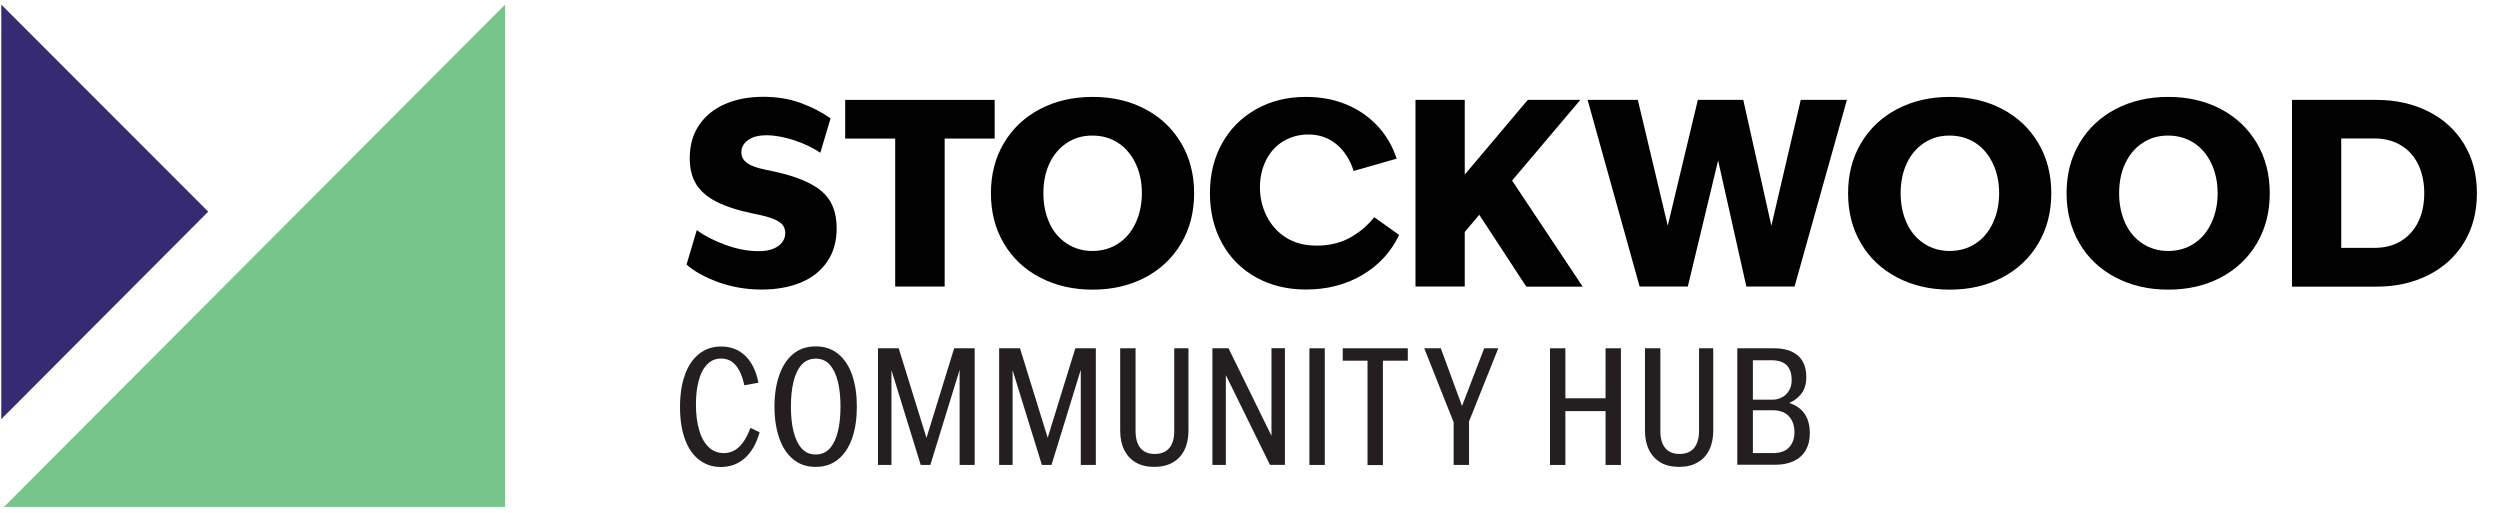 <?xml version="1.0" encoding="UTF-8"?> <svg xmlns="http://www.w3.org/2000/svg" id="Layer_1" viewBox="0 0 234 48"><defs><style> .cls-1 { fill: #231f20; } .cls-2 { fill: #362b72; } .cls-3 { fill: #78c58b; } .cls-4 { fill: #010101; } </style></defs><g><polygon class="cls-2" points="19.49 19.81 .12 39.23 .12 .43 19.49 19.81"></polygon><line class="cls-2" x1="19.49" y1="19.81" x2="3.62" y2="3.94"></line><line class="cls-2" x1="3.62" y1="3.94" x2=".12" y2=".43"></line></g><polygon class="cls-3" points="47.27 .43 47.27 47.45 .37 47.45 47.27 .43"></polygon><g><path class="cls-4" d="M67.2,26.4c-1.27-.47-2.25-1.02-2.94-1.64l.96-3.22c.72.53,1.61.99,2.68,1.38,1.06.39,2.11.59,3.13.59.53,0,.97-.07,1.33-.22.36-.14.64-.34.84-.6.2-.26.3-.54.3-.86,0-.46-.19-.82-.58-1.07-.38-.25-.98-.46-1.8-.64l-.58-.12c-1.46-.3-2.62-.68-3.48-1.12-.86-.44-1.5-.99-1.9-1.64-.4-.66-.6-1.46-.6-2.42,0-1.22.29-2.26.88-3.12.58-.86,1.4-1.52,2.44-1.97,1.04-.45,2.22-.67,3.55-.67s2.5.2,3.55.59c1.06.39,1.98.87,2.76,1.43l-.96,3.22c-.7-.48-1.52-.87-2.46-1.18-.94-.3-1.8-.46-2.58-.46-.5,0-.92.07-1.26.2-.34.14-.61.32-.8.56-.19.24-.29.52-.29.84s.1.58.3.79.46.38.79.5c.33.13.76.25,1.28.36l.6.12c2.1.45,3.61,1.07,4.55,1.87.94.8,1.4,1.95,1.4,3.46,0,1.22-.29,2.26-.88,3.12-.58.86-1.41,1.52-2.47,1.96s-2.28.66-3.66.66c-1.47,0-2.84-.24-4.12-.71Z"></path><path class="cls-4" d="M79.11,9.35h13.99v3.62h-13.99v-3.62ZM83.79,11.29h4.63v15.53h-4.63v-15.53Z"></path><path class="cls-4" d="M97.34,25.97c-1.45-.76-2.58-1.82-3.38-3.19-.81-1.37-1.21-2.93-1.21-4.69s.4-3.32,1.21-4.69c.81-1.37,1.94-2.43,3.38-3.19,1.45-.76,3.09-1.14,4.93-1.14s3.48.38,4.92,1.14c1.44.76,2.56,1.82,3.37,3.19.81,1.37,1.21,2.93,1.21,4.69s-.4,3.32-1.21,4.69-1.93,2.43-3.37,3.19c-1.44.76-3.08,1.14-4.92,1.14s-3.48-.38-4.93-1.14ZM104.68,22.79c.7-.46,1.24-1.11,1.62-1.93s.58-1.75.58-2.77-.19-1.95-.58-2.77-.92-1.47-1.62-1.93c-.7-.46-1.51-.7-2.44-.7s-1.7.23-2.4.7c-.7.46-1.24,1.11-1.62,1.93s-.56,1.75-.56,2.77.19,1.95.56,2.77.92,1.47,1.62,1.93c.7.46,1.5.7,2.4.7s1.74-.23,2.44-.7Z"></path><path class="cls-4" d="M117.58,25.97c-1.37-.76-2.43-1.82-3.19-3.19-.76-1.37-1.14-2.93-1.14-4.69s.38-3.32,1.14-4.68c.76-1.36,1.82-2.42,3.19-3.19s2.92-1.15,4.64-1.15c1.41,0,2.68.24,3.8.71,1.13.47,2.1,1.14,2.9,1.99.81.86,1.41,1.88,1.81,3.08l-4.03,1.15c-.34-1.06-.87-1.89-1.61-2.5-.74-.61-1.61-.91-2.62-.91-.85,0-1.62.2-2.32.61-.7.41-1.24,1-1.63,1.76-.39.77-.59,1.62-.59,2.57s.21,1.88.64,2.72,1.03,1.51,1.82,2c.79.5,1.75.74,2.87.74s2.18-.24,3.07-.73c.9-.49,1.66-1.13,2.3-1.93l2.33,1.66c-.75,1.58-1.9,2.83-3.43,3.74-1.54.91-3.3,1.37-5.28,1.37-1.76,0-3.32-.38-4.69-1.14Z"></path><path class="cls-4" d="M132.49,9.35h4.61v17.47h-4.61V9.35ZM133.64,20.44l9.36-11.09h4.92l-7.7,9.1-.79.5-3.86,4.58-1.92-3.1ZM136.95,17.8l4.13-1.58,7.06,10.61h-5.28l-5.9-9.02Z"></path><path class="cls-4" d="M148.6,9.35h4.7l3.53,14.83h-1.46l3.55-14.83h4.25l3.31,14.83h-1.39l3.46-14.83h4.32l-4.9,17.47h-4.51l-3.34-14.9h1.44l-3.58,14.9h-4.51l-4.87-17.47Z"></path><path class="cls-4" d="M177.57,25.97c-1.45-.76-2.58-1.82-3.38-3.19-.81-1.37-1.21-2.93-1.21-4.69s.4-3.32,1.21-4.69c.81-1.37,1.94-2.43,3.38-3.19,1.45-.76,3.09-1.14,4.93-1.14s3.48.38,4.92,1.14c1.44.76,2.56,1.82,3.37,3.19.81,1.37,1.21,2.93,1.21,4.69s-.4,3.32-1.21,4.69-1.93,2.43-3.37,3.19c-1.44.76-3.08,1.14-4.92,1.14s-3.48-.38-4.93-1.14ZM184.92,22.79c.7-.46,1.24-1.11,1.62-1.93s.58-1.75.58-2.77-.19-1.95-.58-2.77-.92-1.47-1.62-1.93c-.7-.46-1.51-.7-2.44-.7s-1.7.23-2.4.7c-.7.46-1.24,1.11-1.62,1.93s-.56,1.75-.56,2.77.19,1.95.56,2.77.92,1.47,1.62,1.93c.7.46,1.5.7,2.4.7s1.74-.23,2.44-.7Z"></path><path class="cls-4" d="M198.02,25.97c-1.45-.76-2.58-1.82-3.38-3.19s-1.21-2.93-1.21-4.69.4-3.32,1.21-4.69c.81-1.37,1.94-2.43,3.38-3.19,1.45-.76,3.09-1.14,4.93-1.14s3.48.38,4.92,1.14c1.44.76,2.56,1.82,3.37,3.19.81,1.37,1.21,2.93,1.21,4.69s-.4,3.32-1.21,4.69c-.81,1.37-1.93,2.43-3.37,3.19-1.44.76-3.08,1.14-4.92,1.14s-3.48-.38-4.93-1.14ZM205.37,22.79c.7-.46,1.24-1.11,1.62-1.93.38-.82.58-1.75.58-2.77s-.19-1.95-.58-2.77c-.38-.82-.92-1.47-1.62-1.93-.7-.46-1.51-.7-2.44-.7s-1.7.23-2.4.7c-.7.46-1.24,1.11-1.62,1.93s-.56,1.75-.56,2.77.19,1.95.56,2.77.92,1.47,1.62,1.93c.7.46,1.5.7,2.4.7s1.74-.23,2.44-.7Z"></path><path class="cls-4" d="M214.53,9.35h7.9c1.81,0,3.43.36,4.86,1.08,1.43.72,2.55,1.74,3.35,3.06.8,1.32,1.2,2.85,1.2,4.6s-.4,3.28-1.2,4.6c-.8,1.32-1.92,2.34-3.35,3.06-1.43.72-3.05,1.08-4.86,1.08h-7.9V9.35ZM217.46,23.2h4.8c.94,0,1.77-.21,2.47-.64s1.24-1.02,1.62-1.8c.38-.78.56-1.67.56-2.68s-.19-1.9-.56-2.68c-.38-.78-.92-1.38-1.62-1.8s-1.53-.64-2.47-.64h-4.78l1.66-1.22v12.67l-1.68-1.22Z"></path></g><g><path class="cls-1" d="M65.41,43.02c-.57-.45-1.01-1.1-1.31-1.94s-.45-1.83-.45-2.98.15-2.17.46-3.02c.3-.85.75-1.5,1.33-1.96s1.27-.69,2.07-.69c.6,0,1.13.13,1.6.39.47.26.87.64,1.19,1.15s.55,1.12.69,1.85l-1.32.24c-.17-.8-.44-1.42-.79-1.85-.36-.44-.82-.65-1.38-.65-.52,0-.96.18-1.31.55-.36.37-.62.87-.79,1.52-.18.64-.26,1.39-.26,2.24,0,.92.1,1.72.31,2.41.2.69.5,1.21.89,1.58.39.37.86.55,1.41.55s1.05-.2,1.46-.61.76-.99,1.03-1.75l.86.41c-.28,1.02-.73,1.82-1.35,2.39s-1.38.86-2.29.86c-.78,0-1.46-.23-2.02-.68Z"></path><path class="cls-1" d="M74.23,42.98c-.58-.48-1.01-1.14-1.3-2-.29-.85-.44-1.82-.44-2.92s.15-2.08.44-2.92.72-1.52,1.3-2c.57-.48,1.28-.72,2.12-.72s1.55.24,2.12.72c.58.48,1.01,1.14,1.3,1.99.29.85.43,1.82.43,2.93s-.14,2.09-.43,2.93-.72,1.51-1.3,1.99c-.58.48-1.28.72-2.12.72s-1.55-.24-2.12-.72ZM77.66,41.98c.34-.38.6-.9.76-1.57.17-.67.25-1.45.25-2.35s-.08-1.68-.25-2.36c-.17-.67-.42-1.19-.76-1.57s-.78-.56-1.31-.56-.97.19-1.31.56-.6.9-.76,1.57c-.17.67-.25,1.46-.25,2.36s.08,1.69.25,2.35c.17.67.42,1.19.76,1.57s.78.56,1.31.56.97-.19,1.31-.56Z"></path><path class="cls-1" d="M82.17,32.6h1.95l3.04,9.81h-.88l3.03-9.81h1.92v10.92h-1.41v-10.14h.38l-3.12,10.14h-.9l-3.13-10.14h.39v10.14h-1.26v-10.92Z"></path><path class="cls-1" d="M93.52,32.6h1.95l3.04,9.81h-.89l3.03-9.81h1.92v10.92h-1.41v-10.14h.38l-3.12,10.14h-.9l-3.13-10.14h.39v10.14h-1.26v-10.92Z"></path><path class="cls-1" d="M106.3,43.28c-.48-.28-.83-.67-1.08-1.18s-.37-1.11-.37-1.79v-7.71h1.44v7.75c0,.68.15,1.21.45,1.58s.75.56,1.35.56,1.05-.19,1.36-.56.46-.9.46-1.58v-7.75h1.33v7.71c0,.68-.12,1.28-.37,1.79s-.61.91-1.09,1.18c-.48.28-1.06.42-1.74.42s-1.27-.14-1.75-.42Z"></path><path class="cls-1" d="M113.49,32.6h1.5l4.48,9.13-.46.06v-9.2h1.26v10.92h-1.4l-4.49-9.13.36-.06v9.2h-1.26v-10.92Z"></path><path class="cls-1" d="M122.56,32.6h1.44v10.92h-1.44v-10.92Z"></path><path class="cls-1" d="M125.68,32.6h6.09v1.16h-6.09v-1.16ZM128,33.16h1.44v10.37h-1.44v-10.37Z"></path><path class="cls-1" d="M133.32,32.6h1.54l2.44,6.64h-.93l2.55-6.64h1.32l-2.88,7.2h-1.19l-2.86-7.2ZM136.06,38.63h1.44v4.89h-1.44v-4.89Z"></path><path class="cls-1" d="M145.08,32.6h1.44v10.92h-1.44v-10.92ZM145.81,37.28h5.01v1.2h-5.01v-1.2ZM150.28,32.6h1.44v10.92h-1.44v-10.92Z"></path><path class="cls-1" d="M155.42,43.28c-.47-.28-.83-.67-1.08-1.18s-.37-1.11-.37-1.79v-7.71h1.44v7.75c0,.68.15,1.21.45,1.58s.75.56,1.35.56,1.05-.19,1.36-.56c.3-.38.46-.9.46-1.58v-7.75h1.33v7.71c0,.68-.12,1.28-.37,1.79s-.61.91-1.09,1.18c-.48.28-1.06.42-1.74.42s-1.27-.14-1.75-.42Z"></path><path class="cls-1" d="M162.62,32.6h3.44c.94,0,1.68.22,2.21.67s.8,1.13.8,2.04c0,.65-.17,1.18-.5,1.59-.34.41-.76.71-1.28.88-.52.18-1.07.27-1.65.27h-1.8v-.54h2.14c1.1,0,1.95.26,2.54.78.59.52.88,1.27.88,2.26,0,.62-.13,1.15-.39,1.6-.26.45-.63.78-1.12,1.01-.48.23-1.06.34-1.72.34h-3.56v-10.92ZM163.53,42.41h2.42c.65,0,1.15-.17,1.49-.52.34-.35.52-.83.52-1.42,0-.63-.17-1.13-.52-1.51-.35-.38-.86-.56-1.54-.56h-2.02v-.99h2.02c.32,0,.62-.07.89-.22.28-.14.5-.35.66-.63.17-.27.25-.6.25-.98,0-.61-.15-1.07-.46-1.39-.31-.31-.79-.47-1.42-.47h-2.28l.53-.47v9.62l-.53-.45Z"></path></g></svg> 